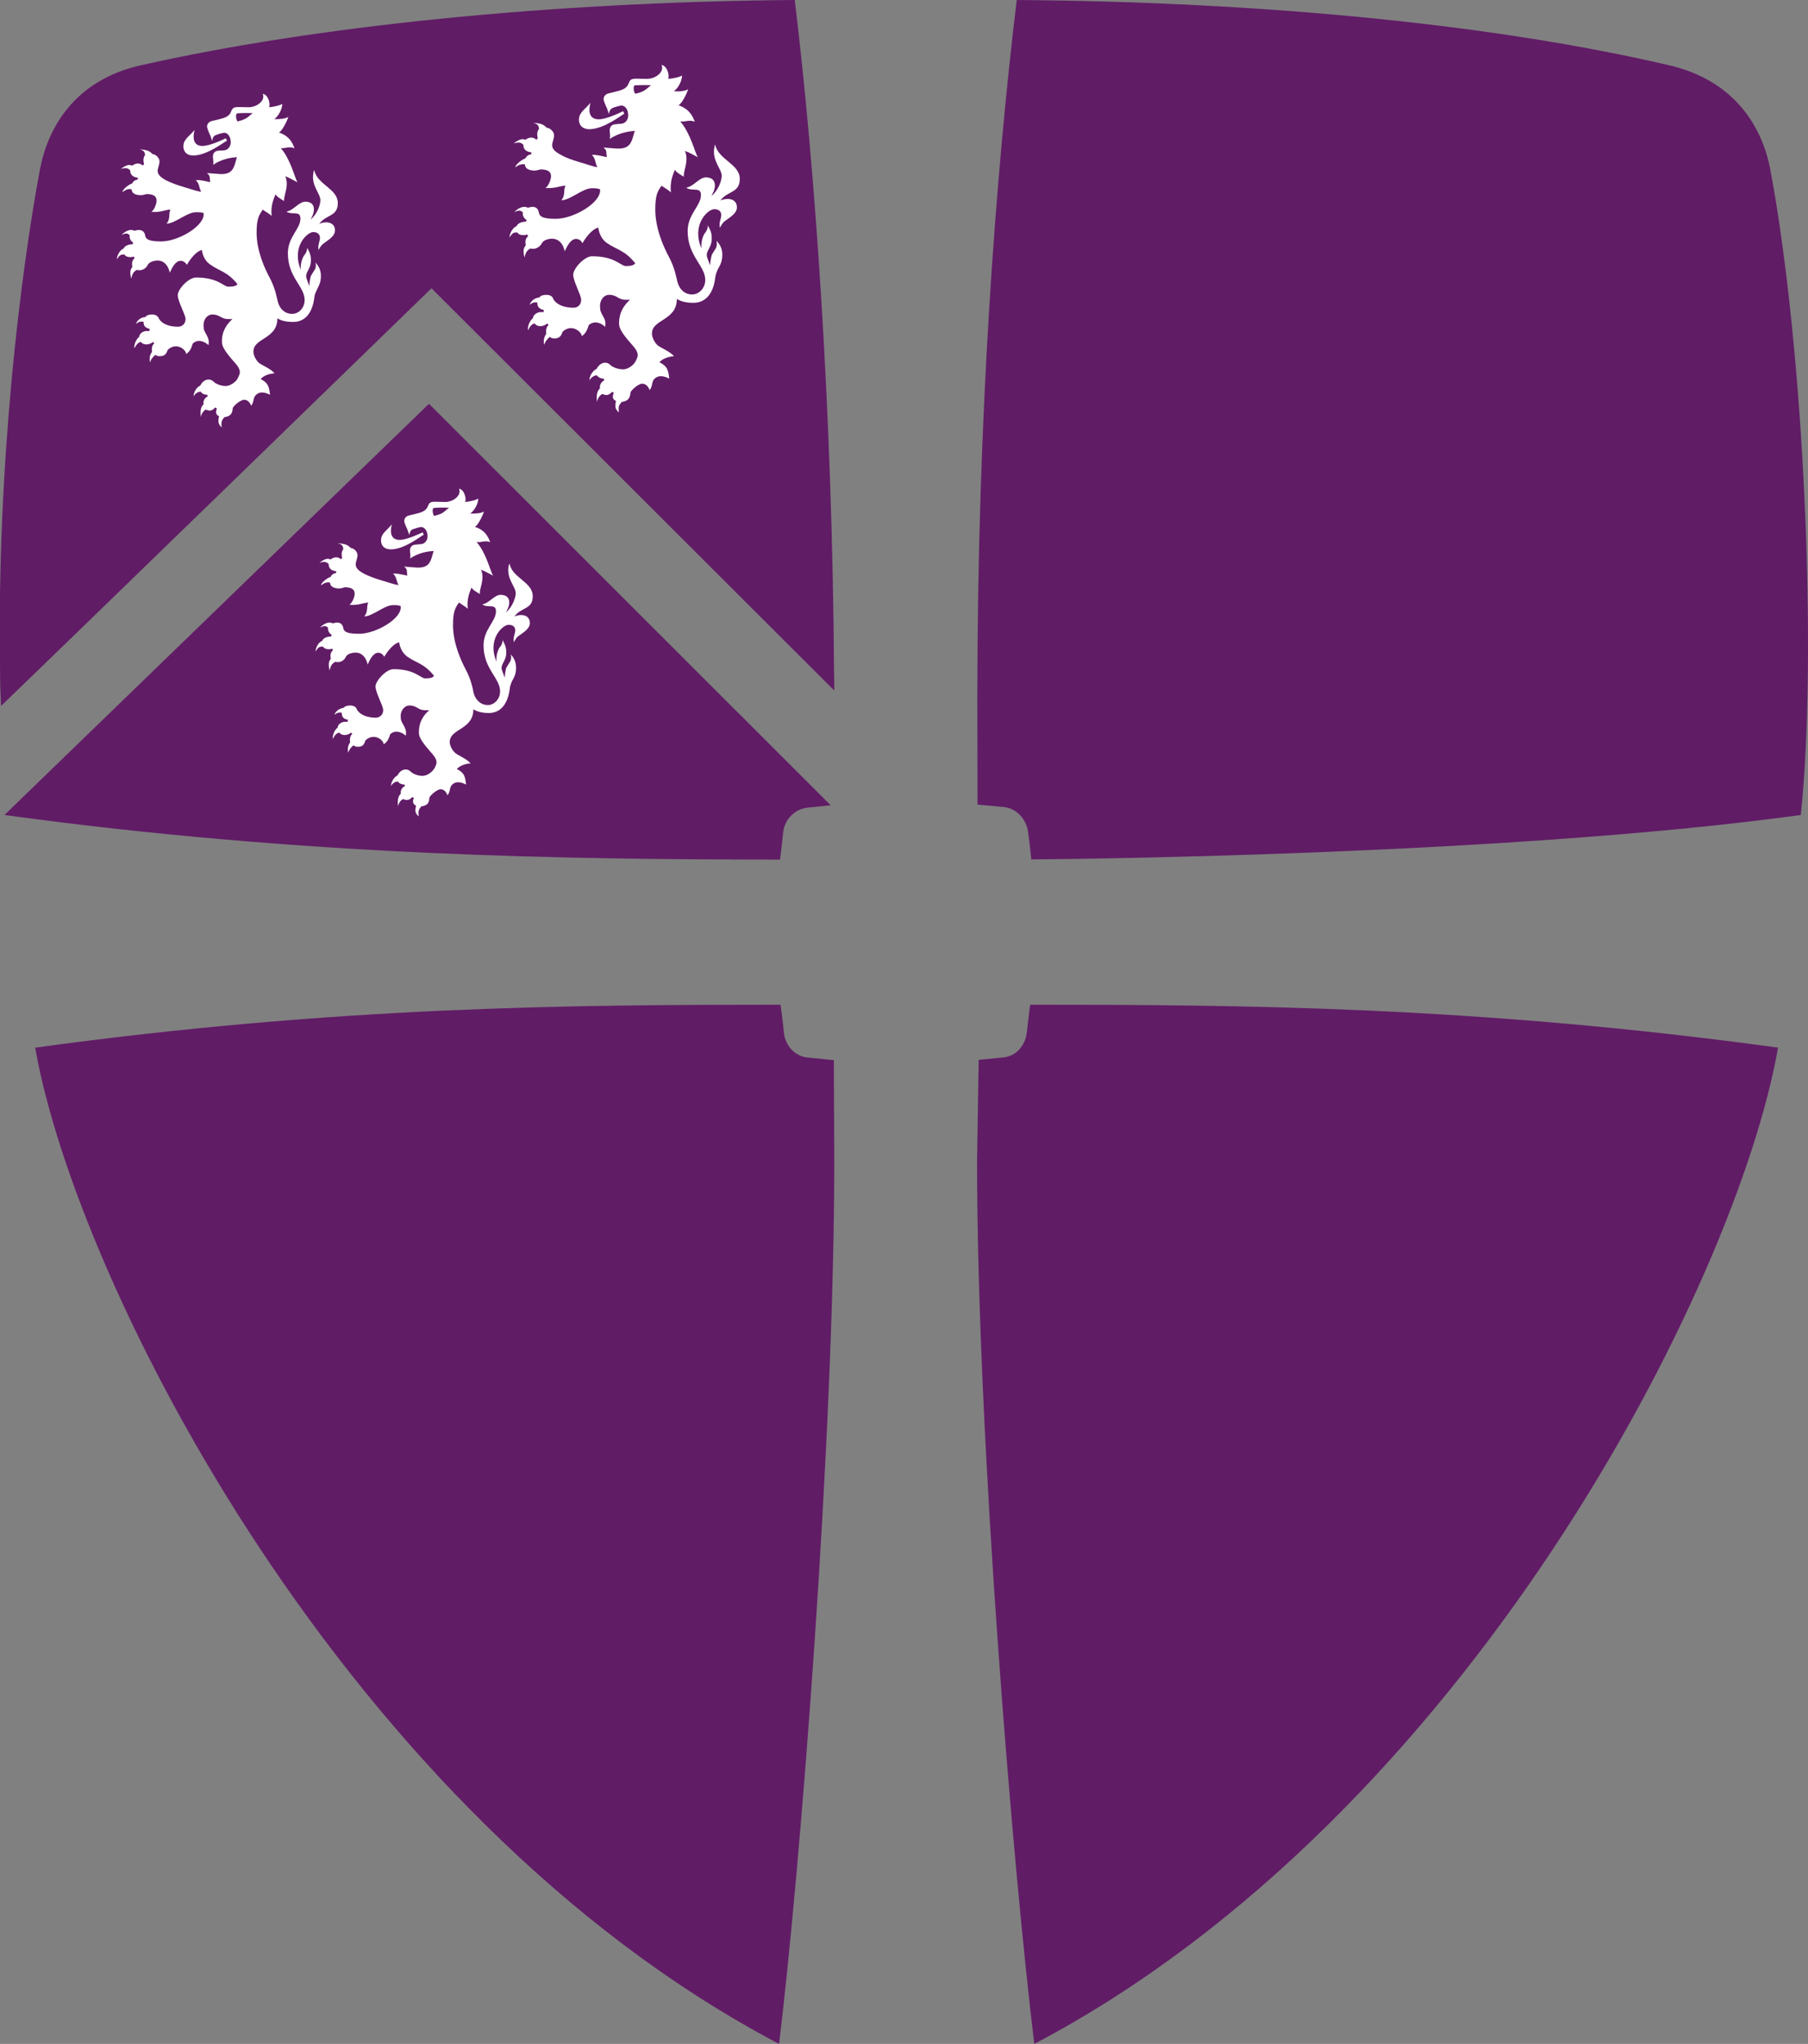 <?xml version="1.0" encoding="utf-8"?>
<!-- Generator: Adobe Illustrator 16.0.4, SVG Export Plug-In . SVG Version: 6.00 Build 0)  -->
<!DOCTYPE svg PUBLIC "-//W3C//DTD SVG 1.1//EN" "http://www.w3.org/Graphics/SVG/1.1/DTD/svg11.dtd">
<svg version="1.1"
	 id="svg2" xmlns:dc="http://purl.org/dc/elements/1.1/" xmlns:cc="http://creativecommons.org/ns#" xmlns:rdf="http://www.w3.org/1999/02/22-rdf-syntax-ns#" xmlns:svg="http://www.w3.org/2000/svg"
	 xmlns="http://www.w3.org/2000/svg" xmlns:xlink="http://www.w3.org/1999/xlink" x="0px" y="0px" width="137.385px"
	 height="155.293px" viewBox="0 0 137.385 155.293" enable-background="new 0 0 137.385 155.293" xml:space="preserve">
<rect x="0" y="0" width="137.385" height="155.293" fill="#808080" stroke="none"/>
<g>
	<defs>
		<rect id="SVGID_1_" width="518.856" height="223.984"/>
	</defs>
	<clipPath id="SVGID_2_">
		<use xlink:href="#SVGID_1_"  overflow="visible"/>
	</clipPath>
	<path id="path158" clip-path="url(#SVGID_2_)" fill="#611C66" d="M63.393,52.466c0-1.143,0-0.267-0.015-1.414
		C63.25,31.322,61.934,12.67,60.389,0C41.602,0.154,23.863,2,10.716,4.956C5.525,6.12,3.589,9.894,3.03,12.903
		C1.588,20.613-0.231,35.095,0,50.593c0.015,1.671,0.009,1.357,0.077,3.043c3.197-3.056,32.711-31.732,32.711-31.732L63.393,52.466"
		/>
</g>
<path id="path160" fill="#611C66" d="M61.386,61.361c-0.948,0.088-1.757,0.863-1.868,1.836c-0.113,1.044-0.244,2.114-0.244,2.114
	h-0.028c-0.028,0,0.047,0,0.006,0c-15.832-0.015-35.935-0.236-58.913-3.39L32.596,30.68L63.12,61.185L61.386,61.361"/>
<path id="path162" fill="#611C66" d="M78.374,65.296c3.954-0.026,36.712-0.383,58.463-3.375c1.259-11.97,0.296-35.046-2.311-49.018
	c-0.563-3.009-2.506-6.74-7.705-7.947C113.542,1.86,95.987,0.137,77.259,0c-1.619,13.4-2.993,31.969-2.993,52.968l0.013,8.021v0.145
	l1.994,0.184c0.956,0.086,1.707,0.907,1.845,1.868c0.13,0.948,0.25,2.125,0.25,2.125L78.374,65.296"/>
<path id="path164" fill="#611C66" d="M63.355,80.548l-1.99-0.199c-0.967-0.09-1.693-0.907-1.798-1.875
	c-0.084-0.897-0.253-2.125-0.253-2.125l0.002-0.011c-0.131,0,0.073,0-0.079,0c-15.787,0-33.589,0.112-56.564,3.261
	c3.131,17.902,23.591,58.373,56.527,75.695c1.63-13.402,4.194-46.082,4.194-67.06l-0.032-7.571v-0.111l-0.001-0.022L63.355,80.548"
	/>
<path id="path166" fill="#611C66" d="M78.286,76.337C78.374,76.337,78.186,76.337,78.286,76.337c15.809,0,33.794,0.101,56.822,3.261
	c-3.126,17.902-23.585,58.373-56.516,75.695c-1.631-13.402-4.348-46.082-4.348-67.06l0.122-7.705l0.009-0.003l1.887-0.186
	c0.959-0.094,1.639-0.903,1.759-1.866c0.097-0.875,0.255-2.125,0.255-2.125L78.286,76.337"/>
<path id="path168" fill="#FFFFFF" d="M29.728,41.739c1.027-0.008,2.306-1.046,2.469-1.113l-0.079-0.18
	c-0.22,0.097-1.188,0.574-1.753,0.574c-0.725,0-0.73-0.663-0.589-1.183c-0.411,0.512-0.824,0.691-0.824,1.224
	C28.951,41.396,29.144,41.749,29.728,41.739L29.728,41.739z M33.629,38.968c-0.176,0.114-0.505,0.201-0.655,0.227
	c-0.081-0.139-0.141-0.424-0.054-0.578c0.034-0.059,0.976-0.059,1.203-0.036C33.894,38.739,33.847,38.829,33.629,38.968z
	 M39.094,46.834c0.5-0.708,1.388-0.514,1.388-1.53c0-1.098-1.558-1.378-1.763-2.48c-0.042,0.071-0.04,0.064-0.072,0.186
	c-0.174,0.983,0.541,1.55,0.541,2.061c0,0.338-0.233,1.021-0.742,1.459c0.071-0.139,0.285-0.503,0.248-0.835
	c-0.032-0.235-0.143-0.473-0.606-0.498c-0.519-0.036-0.864,0.616-1.446,0.727c0.453,0.31,1.064-0.111,1.046,0.554
	c-0.034,0.77-0.944,1.361-0.944,2.557c0,1.804,1.256,2.465,1.256,3.492c0,0.576-0.43,1.042-0.931,1.042
	c-0.529,0-0.924-0.359-1.08-0.916c-0.06-0.291-0.169-0.99-0.616-1.815c-0.287-0.548-0.95-1.911-0.95-3.34
	c0-1.042,0.169-1.311,0.459-1.724c0.139,0.129,0.464,0.282,0.663,0.486c-0.098-0.747,0.167-1.325,0.283-1.62
	c0.1,0.191,0.409,0.351,0.637,0.496c-0.064-0.396,0.4-1.113,0.088-1.851c0.304,0.114,0.708,0.347,0.92,0.454
	c-0.22-0.33-0.496-1.673-1.258-2.559c0.374,0.062,0.622-0.158,1.038,0.017c-0.25-0.681-0.601-0.983-1.167-1.167
	c0.229-0.105,0.584-0.83,0.691-1.167c-0.169,0.131-0.727,0.182-1.042,0.148c0.244-0.137,0.608-0.685,0.608-1.134
	c-0.16,0.129-0.798,0.261-0.997,0.261c0.107-0.269-0.062-0.928-0.464-1.012c0.214,0.526-0.456,1.012-1.045,1.012
	c-0.208,0-0.65-0.017-0.766-0.017c-0.403,0-0.454,0.094-0.554,0.329c-0.098,0.229-0.218,0.381-0.657,0.52
	c-0.207,0.058-0.556,0.146-0.77,0.191c-0.257,0.042-0.46,0.298-0.331,0.61c0.04,0.068,0.04,0.068,0.049,0.132
	c0.075,0.184,0.105,0.23,0.143,0.312c0.03,0.067,0.113,0.342,0.15,0.438c0.03-0.205,0.094-0.375,0.289-0.449
	c0.263-0.092,0.312-0.092,0.498-0.148c0.244-0.067,0.465,0.105,0.556,0.393c0.173,0.603-0.205,0.896-0.479,0.896
	c-0.139,0-0.327,0.038-0.388,0.038c-0.132,0-0.426,0.071-0.426,0.447c0,0.184,0.075,0.379,0.007,0.603
	c0.668-0.453,1.365-0.541,1.795-0.573c-0.239,0.768-0.255,1.378-1.481,1.249c-0.195-0.024-0.525-0.03-0.762-0.064
	c0.286,0.261,0.175,0.274,0.242,0.687c-0.312-0.062-0.743-0.169-1.085-0.156c0.302,0.291,0.235,0.592,0.422,0.868
	c-0.244,0-0.833-0.212-1.305-0.351c-0.492-0.141-0.95-0.315-1.295-0.488c-1.074-0.563-0.509-0.918-0.524-1.445
	c-0.002-0.195-0.205-0.486-0.52-0.53c-0.189-0.205-0.42-0.336-0.978-0.345c0.278,0.062,0.409,0.15,0.418,0.452
	c-0.116,0.115-0.161,0.377-0.083,0.648c-0.022,0.04-0.051,0.052-0.103,0.105c-0.104-0.118-0.408-0.269-0.785,0.017
	c-0.16-0.07-0.333-0.131-0.841,0.251c0.406-0.114,0.518-0.075,0.699,0.09c-0.002,0.428,0.323,0.522,0.576,0.556
	c0,0.145,0,0.036-0.022,0.15c-0.104-0.017-0.306,0.068-0.411,0.286c-0.16,0.024-0.678,0.366-0.727,0.636
	c0.267-0.195,0.441-0.265,0.696-0.208c0,0.396,0.503,0.445,0.684,0.445c0.156,0,0.344-0.067,0.422-0.092
	c0.76,0,0.76,0.353,0.76,0.52c0,0.182-0.165,0.663-0.403,0.807c0.702,0.073,1.083-0.169,1.447-0.163
	c-0.184,0.291,0.021,0.672-0.317,1.053c0.68-0.026,1.519-0.864,2.202-0.864c0.236,0,0.267-0.009,0.565,0.069
	c0.156,0.935-1.872,2.11-3.133,2.11c-0.584,0-1.154-0.036-1.216-0.4c-0.055-0.315-0.246-0.575-0.807-0.387
	c-0.263-0.156-0.646-0.019-0.971,0.313c0.191-0.067,0.407-0.216,0.61,0.017c-0.026,0.244,0.113,0.45,0.28,0.542
	c-0.004,0.066-0.032,0.066-0.06,0.124c-0.246,0-0.574,0.084-0.663,0.329c-0.253,0.098-0.469,0.42-0.513,0.807
	c0.233-0.344,0.304-0.375,0.577-0.366c0.107,0.208,0.467,0.233,0.708,0.156l0.04,0.105c-0.071,0.096-0.251,0.244-0.158,0.659
	c-0.094,0.15-0.237,0.263-0.094,0.886c0.12-0.503,0.267-0.539,0.432-0.655c0.441,0.116,0.725-0.177,0.807-0.385
	c0.092-0.19,0.43-0.312,0.732-0.312c0.537,0,0.814,0.424,0.927,0.905c0.169-0.411,0.439-0.896,0.802-0.896
	c0.199,0,0.356,0.126,0.452,0.303c0.233-0.381,0.67-0.988,1.134-1.099c0.058,0.398,0.248,0.824,0.627,1.099
	c0.745,0.509,1.245,0.496,2.024,1.445c-0.079,0.1-0.139,0.199-0.672,0.199c-0.368,0-0.751-0.7-2.412-0.7
	c-0.541,0-1.361,0.869-1.361,1.319c0,0.466,0.582,1.455,0.582,1.801c0,0.33-0.255,0.567-0.563,0.567
	c-0.569,0-1.181-0.169-1.442-0.635c-0.047-0.163-0.22-0.291-0.49-0.291c-0.137,0-0.415,0.026-0.51,0.177
	c-0.239,0.041-0.563,0.161-0.71,0.542c0.146-0.13,0.353-0.237,0.571-0.16c-0.013,0.465,0.333,0.48,0.447,0.526
	c0,0,0.058-0.019,0.019,0.037c-0.043,0.051-0.011,0.077-0.037,0.128c-0.375-0.084-0.744,0.16-0.744,0.428
	c-0.173,0.111-0.415,0.513-0.37,0.866c0.173-0.353,0.328-0.455,0.496-0.486c0.186,0.259,0.618,0.235,0.897,0
	c0.058,0.09,0.038,0.043,0.092,0.109c-0.186,0.096-0.208,0.468-0.167,0.637c-0.111,0.137-0.24,0.445-0.141,0.783
	c0.053-0.225,0.203-0.406,0.383-0.556c0.127,0.038,0.092,0.105,0.366,0.105c0.445,0,0.492-0.325,0.557-0.492
	c0.648-0.586,1.371-0.04,1.384,0.308c0.274-0.193,0.36-0.362,0.505-0.779c0.372-0.331,0.841-0.171,1.174,0.12
	c0.05-0.333-0.006-0.503-0.184-0.826c-0.131-0.234-0.205-0.313-0.205-0.684c0-0.353,0.25-0.783,0.679-0.783
	c0.562,0,0.622,0.359,1.179,0.359c0.214,0,0.173,0,0.313,0c-0.404,0.353-0.804,0.858-0.785,1.742
	c0.013,0.521,0.785,1.28,1.087,1.657c0.393,0.492,0.229,0.71,0.152,0.901c-0.05,0.111-0.06,0.129-0.152,0.246
	c-0.088,0.116-0.43,0.441-0.815,0.441c-0.375,0-0.747-0.165-0.907-0.329c-0.276-0.274-0.752-0.191-0.989,0.293
	c-0.212,0.088-0.5,0.462-0.5,0.824c0.049-0.154,0.336-0.402,0.543-0.349c0.075,0.127,0.263,0.221,0.486,0.221
	c0.008,0.022,0.023,0.057,0.023,0.128c-0.263,0.107-0.353,0.43-0.299,0.567c-0.103,0.086-0.302,0.323-0.21,0.961
	c0.037-0.269,0.227-0.494,0.379-0.55c0.389,0.171,0.554-0.019,0.704-0.158l0.111,0.077c-0.083,0.208-0.12,0.452,0.173,0.58
	c-0.104,0.422-0.06,0.578,0.195,0.818c-0.009-0.289-0.084-0.452,0.208-0.768c0.387-0.043,0.595-0.207,0.604-0.639
	c0.017-0.159,0.58-0.659,0.853-0.659c0.276,0,0.432,0.218,0.529,0.465c0.223-0.308,0.139-0.589,0.331-0.794
	c0.167-0.167,0.45-0.346,1.081-0.03c-0.079-0.49-0.056-0.865-0.708-1.173c0.233-0.265,0.651-0.406,1.043-0.432
	c-0.268-0.347-0.989-0.616-1.183-0.813c-0.203-0.189-0.398-0.531-0.398-0.807c0-1.038,1.797-0.918,1.797-2.491
	c0.321,0.199,0.691,0.282,1.186,0.282c0.8,0,1.403-0.573,1.573-1.795c0.023-0.291,0.107-0.436,0.166-0.604
	c0.073-0.15,0.319-0.465,0.319-1.016c0-0.486-0.156-0.751-0.399-1.04c0.037,0.173,0.032,0.306-0.006,0.447
	c-0.036,0.133-0.317,0.473-0.364,0.663c-0.041,0.179-0.081,0.398-0.081,0.665c-0.077-0.193-0.137-0.321-0.182-0.47
	c-0.255-0.548,0.287-0.711,0.287-1.442c0-0.338-0.049-0.523-0.285-0.963c0.024,0.178-0.066,0.409-0.171,0.513
	c-0.109,0.122-0.331,0.531-0.289,1.141c-0.721-1.731,0.484-2.801,0.922-2.801c0.294,0,0.507,0.133,0.507,0.424
	c0,0.253-0.199,0.548-0.094,0.912c0.039-0.125,0.103-0.214,0.189-0.341c0.176-0.242,1.014-0.571,1.014-1.119
	C40.264,46.724,39.639,46.613,39.094,46.834"/>
<path id="path170" fill="#FFFFFF" d="M44.811,9.818c1.096-0.019,2.454-1.098,2.628-1.177L47.345,8.45
	c-0.222,0.108-1.263,0.616-1.853,0.616c-0.774,0-0.777-0.702-0.625-1.256c-0.451,0.546-0.875,0.734-0.875,1.29
	C43.992,9.458,44.202,9.818,44.811,9.818L44.811,9.818z M48.95,6.884c-0.192,0.122-0.541,0.222-0.693,0.233
	c-0.09-0.135-0.152-0.43-0.062-0.614c0.038-0.047,1.049-0.043,1.28-0.028C49.233,6.646,49.179,6.745,48.95,6.884L48.95,6.884z
	 M54.744,15.231c0.537-0.746,1.47-0.548,1.47-1.639c0-1.143-1.646-1.451-1.875-2.623c-0.03,0.094-0.024,0.083-0.054,0.21
	c-0.201,1.042,0.556,1.643,0.556,2.174c0,0.372-0.239,1.087-0.783,1.547c0.075-0.139,0.299-0.535,0.261-0.873
	c-0.026-0.261-0.141-0.516-0.624-0.55c-0.556-0.032-0.933,0.667-1.55,0.787c0.484,0.321,1.136-0.12,1.117,0.591
	c-0.022,0.807-1.008,1.429-1.008,2.702c0,1.917,1.336,2.617,1.336,3.713c0,0.603-0.45,1.102-0.999,1.102
	c-0.563,0-0.975-0.389-1.121-0.978c-0.077-0.297-0.191-1.055-0.668-1.932c-0.304-0.565-1.008-2.024-1.008-3.533
	c0-1.107,0.169-1.389,0.477-1.817c0.158,0.124,0.505,0.296,0.711,0.508c-0.102-0.79,0.173-1.408,0.304-1.725
	c0.107,0.212,0.434,0.381,0.681,0.535c-0.073-0.415,0.409-1.181,0.081-1.962c0.327,0.109,0.768,0.368,0.978,0.48
	c-0.227-0.362-0.533-1.78-1.331-2.722c0.389,0.06,0.651-0.161,1.104,0.022c-0.271-0.721-0.655-1.043-1.241-1.252
	c0.244-0.107,0.631-0.871,0.734-1.222c-0.176,0.148-0.766,0.201-1.096,0.152c0.257-0.125,0.631-0.719,0.631-1.192
	c-0.158,0.135-0.845,0.255-1.051,0.255c0.112-0.269-0.07-0.973-0.505-1.057C50.5,5.487,49.8,5.991,49.168,5.991
	c-0.218,0-0.686-0.013-0.815-0.013c-0.422,0-0.482,0.107-0.584,0.354c-0.09,0.237-0.231,0.413-0.689,0.552
	c-0.222,0.066-0.593,0.15-0.816,0.208c-0.276,0.05-0.498,0.319-0.353,0.634c0.026,0.083,0.026,0.083,0.052,0.143
	c0.073,0.195,0.113,0.251,0.15,0.336c0.036,0.088,0.118,0.366,0.164,0.463c0.015-0.221,0.083-0.383,0.308-0.477
	c0.274-0.104,0.331-0.1,0.52-0.156c0.265-0.073,0.501,0.118,0.584,0.413c0.182,0.634-0.207,0.957-0.5,0.957
	c-0.146,0-0.341,0.036-0.409,0.036c-0.145,0-0.451,0.071-0.451,0.471c0,0.21,0.068,0.393,0,0.644
	c0.714-0.479,1.466-0.574,1.904-0.618c-0.246,0.822-0.265,1.47-1.567,1.335c-0.199-0.026-0.56-0.026-0.809-0.071
	c0.294,0.276,0.18,0.276,0.257,0.738c-0.338-0.064-0.779-0.199-1.141-0.176c0.313,0.315,0.231,0.617,0.422,0.931
	c-0.242,0-0.866-0.242-1.369-0.379c-0.513-0.154-1.021-0.325-1.361-0.526c-1.154-0.587-0.548-0.956-0.563-1.524
	c-0.009-0.214-0.22-0.52-0.571-0.567c-0.189-0.208-0.413-0.349-1.021-0.362c0.296,0.066,0.432,0.16,0.447,0.469
	c-0.131,0.128-0.173,0.41-0.092,0.699c-0.022,0.039-0.058,0.052-0.111,0.116c-0.122-0.131-0.437-0.295-0.83,0
	c-0.165-0.064-0.358-0.126-0.892,0.274c0.426-0.112,0.544-0.071,0.743,0.105c-0.013,0.449,0.351,0.55,0.603,0.576
	c0,0.148,0,0.038-0.021,0.16c-0.112-0.017-0.334,0.088-0.445,0.308c-0.154,0.028-0.713,0.398-0.758,0.672
	c0.274-0.203,0.469-0.269,0.738-0.224c0,0.426,0.533,0.469,0.723,0.469c0.156,0,0.374-0.067,0.451-0.088
	c0.805,0,0.805,0.37,0.805,0.556c0,0.171-0.18,0.711-0.426,0.851c0.751,0.069,1.142-0.179,1.536-0.169
	c-0.201,0.302,0.019,0.709-0.333,1.107c0.704-0.007,1.611-0.916,2.328-0.916c0.254,0,0.291-0.011,0.618,0.073
	c0.148,0.993-1.998,2.251-3.346,2.251c-0.625,0-1.217-0.047-1.292-0.434c-0.043-0.331-0.253-0.605-0.843-0.408
	c-0.283-0.162-0.687-0.028-1.038,0.333c0.197-0.075,0.436-0.222,0.655,0.026c-0.043,0.253,0.109,0.479,0.289,0.572
	c-0.004,0.051-0.032,0.051-0.058,0.126c-0.274,0-0.606,0.102-0.711,0.342c-0.257,0.105-0.496,0.45-0.544,0.865
	c0.246-0.36,0.332-0.398,0.61-0.381c0.113,0.212,0.496,0.246,0.757,0.148l0.054,0.124c-0.09,0.102-0.272,0.261-0.176,0.691
	c-0.096,0.16-0.263,0.283-0.096,0.938c0.12-0.523,0.276-0.567,0.443-0.689c0.473,0.122,0.775-0.199,0.877-0.396
	c0.083-0.201,0.445-0.347,0.766-0.347c0.575,0,0.873,0.469,0.973,0.961c0.188-0.438,0.469-0.944,0.86-0.944
	c0.22,0,0.385,0.131,0.486,0.329c0.231-0.415,0.713-1.07,1.201-1.187c0.059,0.439,0.259,0.892,0.657,1.17
	c0.798,0.544,1.331,0.525,2.157,1.543c-0.09,0.083-0.169,0.207-0.719,0.207c-0.4,0-0.807-0.744-2.572-0.744
	c-0.576,0-1.427,0.931-1.427,1.404c0,0.494,0.604,1.542,0.604,1.904c0,0.364-0.246,0.603-0.576,0.603
	c-0.625,0-1.258-0.173-1.547-0.668c-0.043-0.182-0.227-0.31-0.51-0.31c-0.15,0-0.445,0.019-0.533,0.195
	c-0.257,0.028-0.601,0.156-0.761,0.569c0.16-0.139,0.381-0.255,0.603-0.164c-0.019,0.473,0.36,0.498,0.475,0.552
	c0,0,0.065-0.026,0.017,0.036c-0.051,0.051-0.004,0.098-0.036,0.135c-0.394-0.09-0.792,0.166-0.792,0.449
	c-0.184,0.12-0.428,0.539-0.383,0.927c0.177-0.379,0.34-0.492,0.503-0.531c0.205,0.298,0.682,0.263,0.967,0.001
	c0.062,0.098,0.032,0.059,0.103,0.122c-0.199,0.113-0.218,0.513-0.18,0.672c-0.124,0.15-0.253,0.469-0.16,0.839
	c0.068-0.246,0.22-0.43,0.419-0.606c0.118,0.056,0.098,0.112,0.377,0.112c0.473,0,0.533-0.345,0.601-0.503
	c0.672-0.637,1.43-0.03,1.466,0.334c0.276-0.218,0.379-0.389,0.527-0.847c0.403-0.347,0.907-0.184,1.247,0.137
	c0.049-0.358,0-0.539-0.207-0.882c-0.126-0.251-0.188-0.327-0.188-0.725c0-0.379,0.253-0.824,0.698-0.824
	c0.608,0,0.661,0.375,1.256,0.375c0.222,0,0.184,0,0.323,0c-0.405,0.372-0.847,0.918-0.828,1.845
	c0.009,0.569,0.828,1.363,1.152,1.769c0.413,0.522,0.237,0.751,0.158,0.95c-0.047,0.11-0.057,0.124-0.158,0.263
	c-0.099,0.135-0.456,0.46-0.85,0.46c-0.411,0-0.807-0.177-0.976-0.338c-0.288-0.293-0.775-0.205-1.04,0.313
	c-0.239,0.086-0.541,0.473-0.541,0.877c0.068-0.173,0.364-0.436,0.58-0.387c0.092,0.145,0.28,0.238,0.505,0.238
	c0.019,0.045,0.038,0.063,0.038,0.139c-0.268,0.124-0.374,0.445-0.315,0.599c-0.117,0.107-0.329,0.343-0.228,1.034
	c0.04-0.298,0.25-0.539,0.408-0.604c0.403,0.195,0.578-0.009,0.743-0.167l0.124,0.084c-0.105,0.229-0.139,0.486,0.164,0.608
	c-0.092,0.458-0.059,0.627,0.217,0.875c-0.009-0.308-0.086-0.472,0.224-0.796c0.417-0.056,0.623-0.233,0.659-0.691
	c0.004-0.169,0.595-0.694,0.89-0.694c0.285,0,0.465,0.225,0.575,0.486c0.234-0.325,0.137-0.61,0.334-0.828
	c0.174-0.186,0.477-0.385,1.154-0.045c-0.084-0.52-0.065-0.907-0.751-1.241c0.226-0.278,0.686-0.426,1.101-0.463
	c-0.286-0.359-1.053-0.651-1.266-0.847c-0.205-0.207-0.405-0.577-0.405-0.875c0-1.098,1.894-0.963,1.894-2.63
	c0.34,0.216,0.747,0.297,1.269,0.297c0.843,0,1.494-0.612,1.646-1.909c0.034-0.286,0.122-0.455,0.191-0.622
	c0.081-0.171,0.348-0.507,0.348-1.106c0-0.501-0.175-0.768-0.436-1.089c0.036,0.181,0.022,0.323-0.008,0.46
	c-0.024,0.158-0.342,0.515-0.377,0.699c-0.049,0.205-0.099,0.443-0.099,0.721c-0.081-0.205-0.141-0.336-0.192-0.496
	c-0.259-0.593,0.308-0.747,0.308-1.54c0-0.347-0.047-0.554-0.304-1.016c0.03,0.197-0.077,0.441-0.184,0.562
	c-0.107,0.116-0.338,0.548-0.3,1.198c-0.766-1.834,0.505-2.976,0.98-2.976c0.312,0,0.531,0.145,0.531,0.452
	c0,0.272-0.205,0.593-0.094,0.967c0.04-0.133,0.118-0.221,0.203-0.351c0.177-0.272,1.08-0.616,1.08-1.202
	C55.994,15.113,55.343,14.991,54.744,15.231"/>
<path id="path172" fill="#FFFFFF" d="M14.726,11.812c1.057-0.021,2.347-1.061,2.516-1.117l-0.084-0.189
	c-0.197,0.098-1.206,0.582-1.778,0.582c-0.734,0-0.736-0.678-0.597-1.209c-0.439,0.52-0.849,0.71-0.849,1.245
	C13.934,11.463,14.138,11.833,14.726,11.812z M18.698,8.993c-0.189,0.111-0.516,0.208-0.653,0.232
	c-0.094-0.141-0.158-0.426-0.065-0.587c0.026-0.066,1.014-0.058,1.224-0.038C18.976,8.764,18.914,8.861,18.698,8.993L18.698,8.993z
	 M24.261,17.005c0.513-0.723,1.408-0.523,1.408-1.579c0-1.098-1.571-1.384-1.791-2.506c-0.041,0.083-0.03,0.064-0.062,0.203
	c-0.188,0.986,0.528,1.56,0.528,2.086c0,0.347-0.222,1.04-0.746,1.478c0.073-0.13,0.291-0.515,0.251-0.847
	c-0.019-0.237-0.131-0.486-0.601-0.517c-0.535-0.024-0.886,0.638-1.481,0.757c0.452,0.293,1.083-0.119,1.061,0.563
	c-0.024,0.771-0.954,1.375-0.954,2.6c0,1.842,1.274,2.506,1.274,3.554c0,0.583-0.432,1.051-0.954,1.051
	c-0.531,0-0.948-0.368-1.089-0.941c-0.071-0.283-0.176-0.993-0.631-1.843c-0.3-0.548-0.976-1.941-0.976-3.383
	c0-1.07,0.182-1.329,0.468-1.751c0.143,0.115,0.486,0.288,0.679,0.482c-0.103-0.758,0.166-1.34,0.291-1.65
	c0.109,0.201,0.417,0.364,0.653,0.512c-0.062-0.392,0.408-1.13,0.09-1.885c0.304,0.117,0.725,0.357,0.929,0.467
	c-0.22-0.345-0.505-1.716-1.273-2.607c0.37,0.051,0.618-0.162,1.046,0.019c-0.25-0.7-0.616-1-1.185-1.201
	c0.236-0.111,0.608-0.839,0.713-1.187c-0.175,0.141-0.749,0.197-1.07,0.165c0.253-0.141,0.608-0.704,0.612-1.154
	c-0.143,0.122-0.807,0.257-1,0.257c0.105-0.274-0.065-0.948-0.486-1.021c0.222,0.522-0.458,1.021-1.061,1.021
	c-0.208,0-0.663-0.013-0.791-0.013c-0.389,0-0.452,0.098-0.554,0.333c-0.083,0.225-0.214,0.394-0.655,0.525
	c-0.22,0.068-0.576,0.152-0.787,0.197c-0.272,0.053-0.479,0.312-0.338,0.61c0.026,0.079,0.017,0.079,0.045,0.141
	c0.081,0.191,0.096,0.236,0.148,0.327c0.036,0.071,0.109,0.355,0.152,0.445c0.021-0.222,0.092-0.383,0.292-0.456
	c0.282-0.109,0.315-0.109,0.513-0.148c0.25-0.084,0.468,0.107,0.56,0.398c0.171,0.603-0.205,0.92-0.486,0.92
	c-0.137,0-0.323,0.024-0.385,0.024c-0.141,0-0.439,0.068-0.439,0.443c0,0.205,0.068,0.385,0.015,0.627
	c0.668-0.451,1.384-0.556,1.808-0.578c-0.235,0.775-0.25,1.402-1.5,1.265c-0.186-0.024-0.53-0.028-0.777-0.062
	c0.287,0.263,0.18,0.271,0.248,0.697c-0.325-0.071-0.752-0.188-1.096-0.158c0.312,0.291,0.229,0.593,0.411,0.88
	c-0.24,0-0.839-0.22-1.326-0.358c-0.482-0.135-0.959-0.321-1.308-0.488c-1.099-0.573-0.515-0.938-0.535-1.472
	c0-0.203-0.212-0.496-0.541-0.548c-0.182-0.203-0.411-0.331-0.97-0.344c0.265,0.056,0.405,0.146,0.413,0.441
	c-0.12,0.12-0.164,0.4-0.071,0.668c-0.023,0.05-0.066,0.056-0.115,0.11c-0.105-0.122-0.411-0.27-0.8,0.013
	C9.875,12.52,9.68,12.454,9.18,12.835c0.413-0.107,0.518-0.064,0.715,0.098c-0.009,0.441,0.332,0.537,0.589,0.573
	c-0.007,0.133-0.007,0.034-0.03,0.148c-0.102-0.015-0.323,0.081-0.421,0.295c-0.159,0.026-0.685,0.368-0.737,0.649
	c0.272-0.199,0.454-0.27,0.709-0.212c0,0.402,0.5,0.443,0.694,0.443c0.16,0,0.361-0.067,0.434-0.084
	c0.764,0,0.764,0.355,0.764,0.529c0,0.175-0.161,0.68-0.396,0.822c0.717,0.064,1.087-0.176,1.455-0.167
	c-0.177,0.304,0.032,0.678-0.304,1.066c0.672-0.017,1.551-0.871,2.24-0.871c0.231,0,0.265-0.013,0.578,0.058
	c0.145,0.959-1.913,2.161-3.201,2.161c-0.597,0-1.166-0.043-1.231-0.418c-0.045-0.312-0.25-0.574-0.824-0.391
	c-0.271-0.156-0.65-0.019-0.986,0.321c0.188-0.071,0.411-0.222,0.629,0.019c-0.045,0.251,0.1,0.469,0.265,0.558
	c-0.005,0.053-0.024,0.055-0.051,0.128c-0.259,0-0.583,0.094-0.679,0.325c-0.25,0.096-0.473,0.428-0.521,0.822
	c0.233-0.342,0.314-0.381,0.588-0.366c0.109,0.212,0.479,0.231,0.711,0.154l0.056,0.115c-0.088,0.098-0.255,0.246-0.171,0.667
	c-0.081,0.145-0.244,0.267-0.084,0.897c0.108-0.5,0.259-0.55,0.42-0.668c0.456,0.118,0.751-0.182,0.833-0.375
	c0.092-0.195,0.428-0.336,0.743-0.336c0.548,0,0.835,0.45,0.937,0.927c0.18-0.418,0.447-0.905,0.816-0.905
	c0.21,0,0.37,0.118,0.481,0.306c0.221-0.389,0.676-1.019,1.138-1.128c0.056,0.407,0.25,0.858,0.646,1.111
	c0.749,0.533,1.266,0.511,2.063,1.485c-0.083,0.088-0.154,0.191-0.695,0.191c-0.379,0-0.764-0.696-2.456-0.696
	c-0.562,0-1.389,0.875-1.389,1.348c0,0.462,0.593,1.474,0.593,1.808c0,0.344-0.255,0.584-0.563,0.584
	c-0.597,0-1.203-0.164-1.474-0.635c-0.056-0.169-0.231-0.296-0.494-0.296c-0.141,0-0.426,0.013-0.513,0.193
	c-0.248,0.013-0.576,0.141-0.736,0.527c0.16-0.129,0.372-0.238,0.597-0.15c-0.03,0.454,0.34,0.467,0.449,0.527
	c0,0,0.054-0.019,0.009,0.038c-0.043,0.052,0,0.083-0.043,0.137c-0.375-0.088-0.751,0.141-0.751,0.426
	c-0.171,0.109-0.415,0.52-0.372,0.879c0.175-0.35,0.34-0.464,0.496-0.496c0.199,0.274,0.637,0.246,0.93,0
	c0.043,0.088,0.021,0.051,0.096,0.119c-0.205,0.107-0.214,0.488-0.177,0.642c-0.125,0.145-0.24,0.441-0.15,0.809
	c0.051-0.242,0.216-0.422,0.394-0.58c0.118,0.04,0.083,0.098,0.362,0.098c0.456,0,0.517-0.327,0.584-0.481
	c0.644-0.606,1.384-0.045,1.4,0.317c0.276-0.207,0.375-0.372,0.505-0.8c0.379-0.353,0.864-0.18,1.194,0.122
	c0.06-0.329-0.006-0.52-0.186-0.847c-0.133-0.234-0.191-0.312-0.191-0.692c0-0.362,0.24-0.787,0.678-0.787
	c0.573,0,0.631,0.346,1.2,0.346c0.214,0,0.178,0,0.315,0c-0.387,0.36-0.822,0.882-0.794,1.778c0.023,0.541,0.794,1.305,1.11,1.689
	c0.389,0.503,0.23,0.725,0.146,0.911c-0.049,0.115-0.059,0.141-0.146,0.267c-0.098,0.124-0.447,0.441-0.828,0.441
	c-0.383,0-0.764-0.171-0.916-0.329c-0.301-0.288-0.764-0.195-1.016,0.3c-0.22,0.081-0.507,0.452-0.507,0.837
	c0.047-0.16,0.338-0.411,0.556-0.37c0.067,0.133,0.261,0.227,0.479,0.227c0.009,0.032,0.036,0.068,0.036,0.128
	c-0.27,0.126-0.37,0.434-0.298,0.589c-0.116,0.098-0.319,0.323-0.212,0.986c0.028-0.282,0.219-0.509,0.375-0.575
	c0.398,0.186,0.563-0.017,0.714-0.164l0.12,0.081c-0.081,0.212-0.124,0.467,0.169,0.582c-0.096,0.445-0.059,0.606,0.191,0.849
	c-0.004-0.304-0.073-0.458,0.218-0.773c0.396-0.057,0.604-0.22,0.627-0.663c0.005-0.163,0.591-0.659,0.871-0.659
	c0.257,0,0.439,0.208,0.533,0.456c0.232-0.317,0.135-0.584,0.334-0.791c0.171-0.182,0.456-0.362,1.1-0.047
	c-0.079-0.497-0.062-0.861-0.715-1.19c0.235-0.269,0.655-0.413,1.057-0.436c-0.284-0.357-1.018-0.631-1.218-0.819
	c-0.203-0.203-0.389-0.544-0.389-0.83c0-1.057,1.823-0.929,1.823-2.529c0.319,0.197,0.706,0.274,1.211,0.274
	c0.809,0,1.433-0.58,1.592-1.832c0.019-0.261,0.115-0.432,0.19-0.593c0.056-0.165,0.313-0.48,0.313-1.05
	c0-0.492-0.169-0.745-0.406-1.055c0.036,0.171,0.023,0.315-0.011,0.45c-0.034,0.141-0.329,0.488-0.372,0.67
	c-0.043,0.19-0.086,0.411-0.086,0.685c-0.079-0.191-0.125-0.315-0.18-0.477c-0.255-0.554,0.295-0.713,0.295-1.47
	c0-0.348-0.047-0.533-0.288-0.98c0.021,0.192-0.077,0.419-0.182,0.539c-0.098,0.111-0.34,0.52-0.299,1.145
	c-0.727-1.755,0.501-2.861,0.942-2.861c0.304,0,0.515,0.148,0.515,0.441c0,0.267-0.195,0.567-0.098,0.935
	c0.041-0.137,0.109-0.22,0.197-0.336c0.172-0.265,1.043-0.599,1.043-1.16C25.46,16.898,24.824,16.769,24.261,17.005"/>
</svg>
